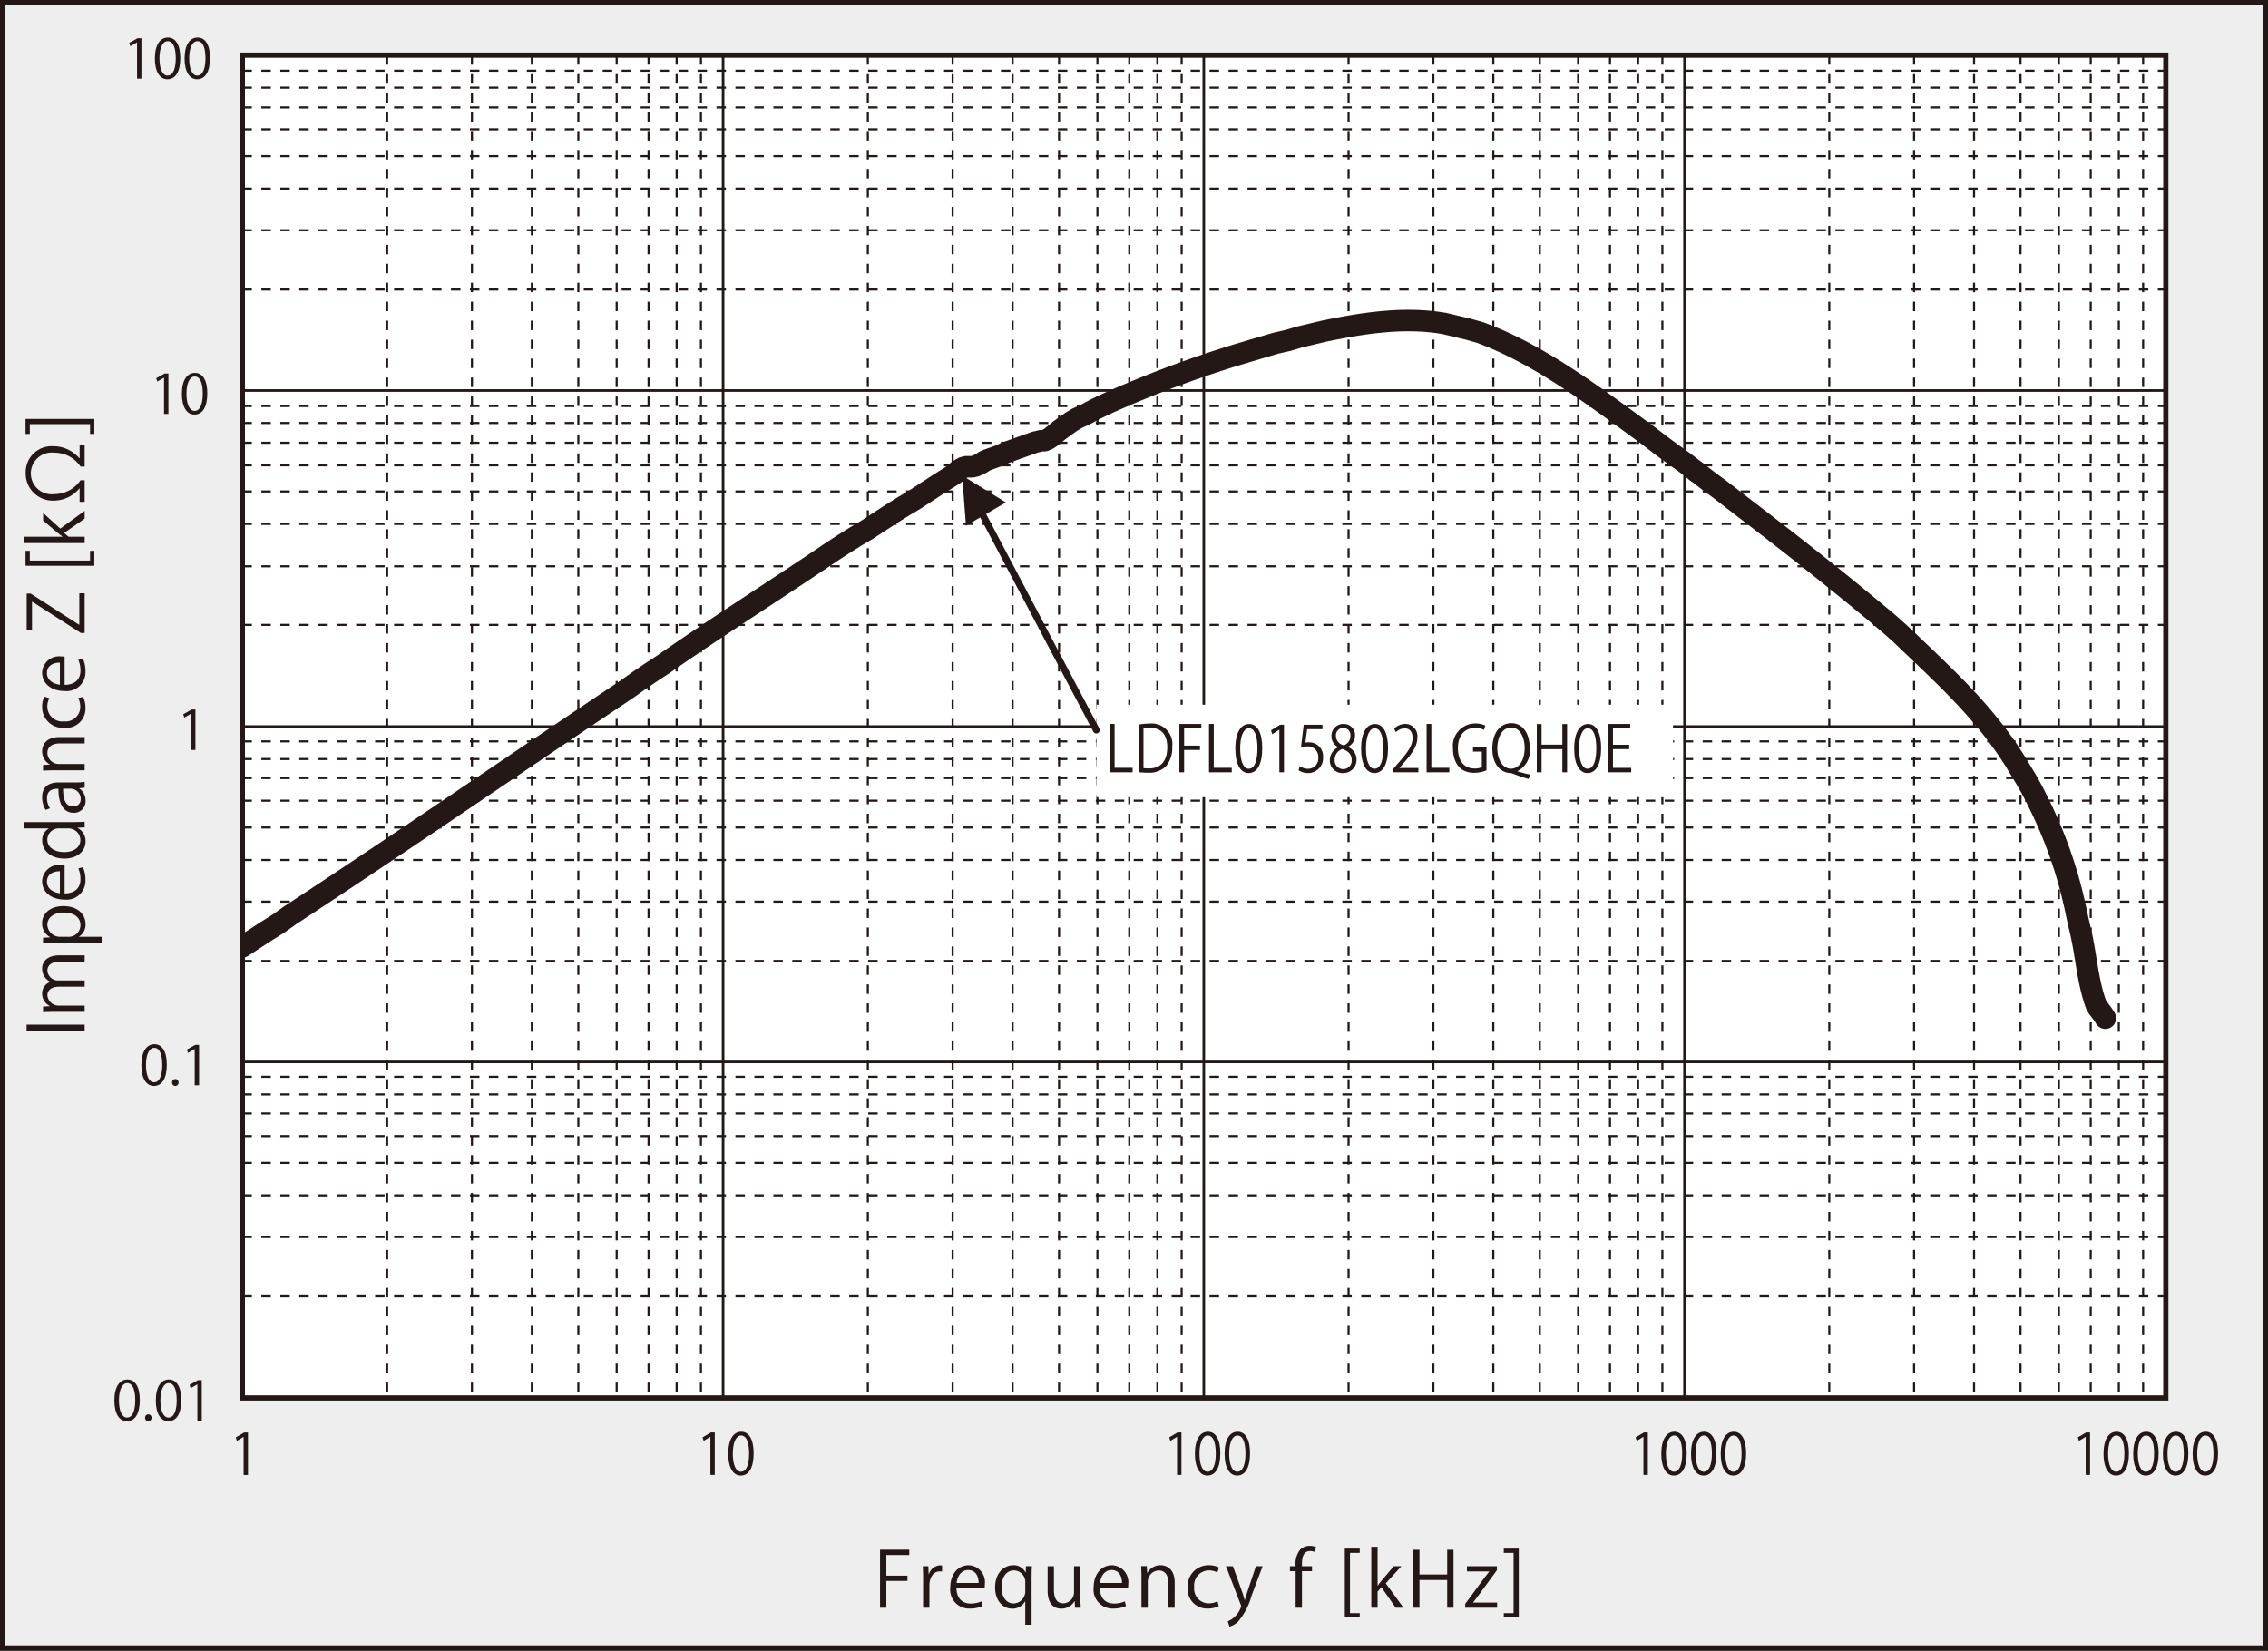 <svg id="レイヤー_1" data-name="レイヤー 1" xmlns="http://www.w3.org/2000/svg" xmlns:xlink="http://www.w3.org/1999/xlink" viewBox="0 0 239.896 174.616">
  <rect x="0" y="0" width="239.896" height="174.616" fill="#808080" stroke="none"/>
  <defs>
    <style>
      .cls-1, .cls-10, .cls-11, .cls-5, .cls-6, .cls-7, .cls-8 {
        fill: none;
      }

      .cls-2 {
        fill: #eeeeef;
        stroke-width: 0.57px;
      }

      .cls-10, .cls-11, .cls-2, .cls-5, .cls-6, .cls-7, .cls-8 {
        stroke: #231815;
      }

      .cls-2, .cls-5, .cls-6, .cls-7 {
        stroke-miterlimit: 3.864;
      }

      .cls-3 {
        fill: #231815;
      }

      .cls-4 {
        fill: #fff;
      }

      .cls-5, .cls-7 {
        stroke-width: 0.221px;
      }

      .cls-5 {
        stroke-dasharray: 1.003 1.003;
      }

      .cls-6 {
        stroke-width: 0.275px;
      }

      .cls-11, .cls-8 {
        stroke-linecap: round;
        stroke-linejoin: round;
      }

      .cls-8 {
        stroke-width: 2.275px;
      }

      .cls-9 {
        clip-path: url(#clip-path);
      }

      .cls-10 {
        stroke-miterlimit: 10;
        stroke-width: 0.55px;
      }

      .cls-11 {
        stroke-width: 0.722px;
      }
    </style>
    <clipPath id="clip-path">
      <rect class="cls-1" x="25.636" y="5.839" width="203.457" height="142.039"/>
    </clipPath>
  </defs>
  <g>
    <rect class="cls-2" x="0.285" y="0.285" width="239.326" height="174.046"/>
    <path class="cls-3" d="M25.767,156.019V151.995h-.011l-.702.426-.114-.372.885-.521H26.23v4.491Z"/>
    <g>
      <path class="cls-3" d="M75.141,156.013v-4.023H75.13l-.702.426-.114-.372.885-.521H75.604v4.491Z"/>
      <path class="cls-3" d="M77.028,153.782c0-1.571.582-2.333,1.381-2.333.811,0,1.307.804,1.307,2.272,0,1.56-.52,2.363-1.369,2.363C77.57,156.085,77.028,155.281,77.028,153.782Zm2.208-.036c0-1.121-.257-1.896-.855-1.896-.508,0-.868.714-.868,1.896s.314,1.931.851,1.931C78.997,155.677,79.236,154.814,79.236,153.746Z"/>
      <path class="cls-3" d="M124.503,156.013v-4.023h-.011l-.702.426-.114-.372.885-.521h.405v4.491Z"/>
      <path class="cls-3" d="M126.39,153.782c0-1.571.582-2.333,1.381-2.333.811,0,1.307.804,1.307,2.272,0,1.56-.52,2.363-1.369,2.363C126.932,156.085,126.39,155.281,126.39,153.782Zm2.208-.036c0-1.121-.257-1.896-.855-1.896-.508,0-.868.714-.868,1.896s.314,1.931.851,1.931C128.359,155.677,128.598,154.814,128.598,153.746Z"/>
      <path class="cls-3" d="M129.532,153.782c0-1.571.582-2.333,1.381-2.333.811,0,1.307.804,1.307,2.272,0,1.56-.52,2.363-1.369,2.363C130.074,156.085,129.532,155.281,129.532,153.782Zm2.208-.036c0-1.121-.257-1.896-.855-1.896-.508,0-.868.714-.868,1.896s.314,1.931.851,1.931C131.501,155.677,131.74,154.814,131.74,153.746Z"/>
      <path class="cls-3" d="M173.836,156.013v-4.023h-.011l-.702.426-.114-.372.885-.521h.405v4.491Z"/>
      <path class="cls-3" d="M175.724,153.782c0-1.571.582-2.333,1.381-2.333.811,0,1.307.804,1.307,2.272,0,1.56-.52,2.363-1.369,2.363C176.266,156.085,175.724,155.281,175.724,153.782Zm2.208-.036c0-1.121-.257-1.896-.855-1.896-.508,0-.868.714-.868,1.896s.314,1.931.851,1.931C177.693,155.677,177.932,154.814,177.932,153.746Z"/>
      <path class="cls-3" d="M178.866,153.782c0-1.571.582-2.333,1.381-2.333.811,0,1.307.804,1.307,2.272,0,1.56-.52,2.363-1.369,2.363C179.408,156.085,178.866,155.281,178.866,153.782Zm2.208-.036c0-1.121-.257-1.896-.855-1.896-.508,0-.868.714-.868,1.896s.314,1.931.851,1.931C180.834,155.677,181.074,154.814,181.074,153.746Z"/>
      <path class="cls-3" d="M182.007,153.782c0-1.571.582-2.333,1.381-2.333.811,0,1.307.804,1.307,2.272,0,1.56-.52,2.363-1.369,2.363C182.549,156.085,182.007,155.281,182.007,153.782Zm2.208-.036c0-1.121-.257-1.896-.855-1.896-.508,0-.868.714-.868,1.896s.314,1.931.851,1.931C183.976,155.677,184.215,154.814,184.215,153.746Z"/>
      <path class="cls-3" d="M220.61,156.013v-4.023h-.011l-.702.426-.114-.372.885-.521h.405v4.491Z"/>
      <path class="cls-3" d="M222.498,153.782c0-1.571.582-2.333,1.381-2.333.811,0,1.307.804,1.307,2.272,0,1.56-.52,2.363-1.369,2.363C223.04,156.085,222.498,155.281,222.498,153.782Zm2.208-.036c0-1.121-.257-1.896-.855-1.896-.508,0-.868.714-.868,1.896s.314,1.931.851,1.931C224.466,155.677,224.706,154.814,224.706,153.746Z"/>
      <path class="cls-3" d="M225.639,153.782c0-1.571.582-2.333,1.381-2.333.811,0,1.307.804,1.307,2.272,0,1.56-.52,2.363-1.369,2.363C226.181,156.085,225.639,155.281,225.639,153.782Zm2.208-.036c0-1.121-.257-1.896-.855-1.896-.508,0-.868.714-.868,1.896s.314,1.931.851,1.931C227.608,155.677,227.847,154.814,227.847,153.746Z"/>
      <path class="cls-3" d="M228.781,153.782c0-1.571.582-2.333,1.381-2.333.811,0,1.307.804,1.307,2.272,0,1.56-.52,2.363-1.369,2.363C229.323,156.085,228.781,155.281,228.781,153.782Zm2.208-.036c0-1.121-.257-1.896-.855-1.896-.508,0-.868.714-.868,1.896s.314,1.931.851,1.931C230.75,155.677,230.989,154.814,230.989,153.746Z"/>
      <path class="cls-3" d="M231.922,153.782c0-1.571.582-2.333,1.381-2.333.811,0,1.307.804,1.307,2.272,0,1.56-.52,2.363-1.369,2.363C232.464,156.085,231.922,155.281,231.922,153.782Zm2.208-.036c0-1.121-.257-1.896-.855-1.896-.508,0-.868.714-.868,1.896s.314,1.931.851,1.931C233.891,155.677,234.13,154.814,234.13,153.746Z"/>
    </g>
    <rect class="cls-4" x="25.459" y="6.069" width="203.488" height="141.605"/>
    <rect class="cls-4" x="25.636" y="5.839" width="203.457" height="142.039"/>
    <line class="cls-5" x1="25.635" y1="137.123" x2="229.029" y2="137.123"/>
    <line class="cls-5" x1="25.635" y1="130.849" x2="229.029" y2="130.849"/>
    <line class="cls-5" x1="25.635" y1="126.442" x2="229.029" y2="126.442"/>
    <line class="cls-5" x1="25.635" y1="123.007" x2="229.029" y2="123.007"/>
    <line class="cls-5" x1="25.635" y1="120.171" x2="229.029" y2="120.171"/>
    <line class="cls-5" x1="25.635" y1="117.78" x2="229.029" y2="117.78"/>
    <line class="cls-5" x1="25.635" y1="115.763" x2="229.029" y2="115.763"/>
    <line class="cls-5" x1="25.635" y1="113.897" x2="229.029" y2="113.897"/>
    <line class="cls-5" x1="25.635" y1="101.648" x2="229.029" y2="101.648"/>
    <line class="cls-5" x1="25.635" y1="95.377" x2="229.029" y2="95.377"/>
    <line class="cls-5" x1="25.635" y1="90.97" x2="229.029" y2="90.97"/>
    <line class="cls-5" x1="25.635" y1="87.534" x2="229.029" y2="87.534"/>
    <line class="cls-5" x1="25.635" y1="84.696" x2="229.029" y2="84.696"/>
    <line class="cls-5" x1="25.635" y1="82.306" x2="229.029" y2="82.306"/>
    <line class="cls-5" x1="25.635" y1="80.291" x2="229.029" y2="80.291"/>
    <line class="cls-5" x1="25.635" y1="78.423" x2="229.029" y2="78.423"/>
    <line class="cls-5" x1="25.635" y1="66.099" x2="229.029" y2="66.099"/>
    <line class="cls-5" x1="25.635" y1="59.901" x2="229.029" y2="59.901"/>
    <line class="cls-5" x1="25.635" y1="55.422" x2="229.029" y2="55.422"/>
    <line class="cls-5" x1="25.635" y1="51.986" x2="229.029" y2="51.986"/>
    <line class="cls-5" x1="25.635" y1="49.223" x2="229.029" y2="49.223"/>
    <line class="cls-5" x1="25.635" y1="46.835" x2="229.029" y2="46.835"/>
    <line class="cls-5" x1="25.635" y1="44.742" x2="229.029" y2="44.742"/>
    <line class="cls-5" x1="25.635" y1="42.95" x2="229.029" y2="42.95"/>
    <line class="cls-5" x1="25.635" y1="30.627" x2="229.029" y2="30.627"/>
    <line class="cls-5" x1="25.635" y1="24.353" x2="229.029" y2="24.353"/>
    <line class="cls-5" x1="25.635" y1="19.948" x2="229.029" y2="19.948"/>
    <line class="cls-5" x1="25.635" y1="16.513" x2="229.029" y2="16.513"/>
    <line class="cls-5" x1="25.635" y1="13.675" x2="229.029" y2="13.675"/>
    <line class="cls-5" x1="25.635" y1="11.36" x2="229.029" y2="11.36"/>
    <line class="cls-5" x1="25.635" y1="9.27" x2="229.029" y2="9.27"/>
    <line class="cls-5" x1="25.635" y1="7.477" x2="229.029" y2="7.477"/>
    <line class="cls-6" x1="25.635" y1="112.328" x2="229.029" y2="112.328"/>
    <line class="cls-6" x1="25.635" y1="76.855" x2="229.029" y2="76.855"/>
    <line class="cls-6" x1="25.635" y1="41.307" x2="229.029" y2="41.307"/>
    <line class="cls-7" x1="25.635" y1="5.834" x2="229.029" y2="5.834"/>
    <line class="cls-5" x1="40.947" y1="5.834" x2="40.947" y2="147.8"/>
    <line class="cls-5" x1="49.918" y1="5.834" x2="49.918" y2="147.8"/>
    <line class="cls-5" x1="56.258" y1="5.834" x2="56.258" y2="147.8"/>
    <line class="cls-5" x1="61.172" y1="5.834" x2="61.172" y2="147.8"/>
    <line class="cls-5" x1="65.228" y1="5.834" x2="65.228" y2="147.8"/>
    <line class="cls-5" x1="68.601" y1="5.834" x2="68.601" y2="147.8"/>
    <line class="cls-5" x1="71.57" y1="5.834" x2="71.57" y2="147.8"/>
    <line class="cls-5" x1="74.142" y1="5.834" x2="74.142" y2="147.8"/>
    <line class="cls-5" x1="91.795" y1="5.834" x2="91.795" y2="147.8"/>
    <line class="cls-5" x1="100.765" y1="5.834" x2="100.765" y2="147.8"/>
    <line class="cls-5" x1="107.107" y1="5.834" x2="107.107" y2="147.8"/>
    <line class="cls-5" x1="112.021" y1="5.834" x2="112.021" y2="147.8"/>
    <line class="cls-5" x1="116.078" y1="5.834" x2="116.078" y2="147.8"/>
    <line class="cls-5" x1="119.449" y1="5.834" x2="119.449" y2="147.8"/>
    <line class="cls-5" x1="122.42" y1="5.834" x2="122.42" y2="147.8"/>
    <line class="cls-5" x1="124.99" y1="5.834" x2="124.99" y2="147.8"/>
    <line class="cls-5" x1="142.644" y1="5.834" x2="142.644" y2="147.8"/>
    <line class="cls-5" x1="151.613" y1="5.834" x2="151.613" y2="147.8"/>
    <line class="cls-5" x1="157.955" y1="5.834" x2="157.955" y2="147.8"/>
    <line class="cls-5" x1="162.869" y1="5.834" x2="162.869" y2="147.8"/>
    <line class="cls-5" x1="166.926" y1="5.834" x2="166.926" y2="147.8"/>
    <line class="cls-5" x1="170.297" y1="5.834" x2="170.297" y2="147.8"/>
    <line class="cls-5" x1="173.267" y1="5.834" x2="173.267" y2="147.8"/>
    <line class="cls-5" x1="175.838" y1="5.834" x2="175.838" y2="147.8"/>
    <line class="cls-5" x1="193.492" y1="5.834" x2="193.492" y2="147.8"/>
    <line class="cls-5" x1="202.461" y1="5.834" x2="202.461" y2="147.8"/>
    <line class="cls-5" x1="208.804" y1="5.834" x2="208.804" y2="147.8"/>
    <line class="cls-5" x1="213.718" y1="5.834" x2="213.718" y2="147.8"/>
    <line class="cls-5" x1="217.775" y1="5.834" x2="217.775" y2="147.8"/>
    <line class="cls-5" x1="221.144" y1="5.834" x2="221.144" y2="147.8"/>
    <line class="cls-5" x1="224.117" y1="5.834" x2="224.117" y2="147.8"/>
    <line class="cls-5" x1="226.687" y1="5.834" x2="226.687" y2="147.8"/>
    <line class="cls-6" x1="76.484" y1="5.834" x2="76.484" y2="147.8"/>
    <line class="cls-6" x1="127.332" y1="5.834" x2="127.332" y2="147.8"/>
    <line class="cls-6" x1="178.181" y1="5.834" x2="178.181" y2="147.8"/>
    <line class="cls-7" x1="229.029" y1="5.834" x2="229.029" y2="147.8"/>
    <rect class="cls-4" x="115.986" y="74.545" width="60.975" height="9.782"/>
    <path class="cls-8" d="M179.439,49.895l1.258.971,1.312.97,2.514,1.942c5.143,3.926,10.244,7.961,15.254,12.173l1.258,1.121.627.596c3.857,3.703,7.666,7.136,10.857,11.876l.627.971,1.258,2.09.627,1.121.629,1.27a47.07,47.07,0,0,1,3.828,10.902l.285,1.344.344,1.494c.572,2.537.705,5.109,1.6,7.544l.17.298.516.672.287.448"/>
    <g class="cls-9">
      <path class="cls-8" d="M25.635,100.155l2.516-1.643,1.312-.821,1.258-.894c11.918-7.809,23.727-15.959,35.594-23.9l1.258-.894,1.314-.897,1.256-.821c5.854-4.085,11.887-7.882,17.77-11.874l1.256-.822,1.314-.822,1.256-.746,2.514-1.644,1.315-.821,1.256-.747,2.516-1.643,1.314-.821.344-.225.283-.299.344-.224.285-.15.287-.074h.627l.344-.074.342-.149.287-.148.342-.225.344-.149,1.256-.449.629-.299,3.143-1.119.344-.074.285-.075h.342l.344-.149.342-.224.285-.225.629-.523,1.256-.896.629-.373.685-.298,1.258-.672,1.258-.599a117.552,117.552,0,0,1,13.996-5.229l3.772-1.118,1.315-.301,1.258-.372,2.514-.599c4.205-.871,8.484-1.548,12.738-.82l2.514.597,1.314.374c6.336,2.339,12.059,6.741,17.768,10.903l1.258.97,1.314.972,1.258.896,1.256.971"/>
    </g>
    <rect class="cls-10" x="25.635" y="5.833" width="203.453" height="142.043"/>
    <line class="cls-11" x1="115.963" y1="77.228" x2="103.508" y2="53.63"/>
    <g>
      <path class="cls-3" d="M12.096,148.148c0-1.495.583-2.22,1.382-2.22.81,0,1.307.765,1.307,2.163,0,1.483-.52,2.248-1.37,2.248C12.639,150.339,12.096,149.574,12.096,148.148Zm2.209-.034c0-1.067-.257-1.804-.856-1.804-.508,0-.867.68-.867,1.804s.314,1.838.851,1.838C14.066,149.951,14.305,149.129,14.305,148.113Z"/>
      <path class="cls-3" d="M15.347,149.98a.344.344,0,0,1,.342-.371.34.34,0,0,1,.337.371.34.34,0,1,1-.679,0Z"/>
      <path class="cls-3" d="M16.481,148.148c0-1.495.583-2.22,1.382-2.22.81,0,1.307.765,1.307,2.163,0,1.483-.52,2.248-1.37,2.248C17.024,150.339,16.481,149.574,16.481,148.148Zm2.209-.034c0-1.067-.257-1.804-.856-1.804-.508,0-.867.68-.867,1.804s.314,1.838.851,1.838C18.451,149.951,18.69,149.129,18.69,148.113Z"/>
      <path class="cls-3" d="M20.878,150.271v-3.829h-.012l-.701.405-.114-.354.885-.496h.404v4.274Z"/>
    </g>
    <g>
      <path class="cls-3" d="M14.954,112.676c0-1.495.582-2.22,1.381-2.22.811,0,1.307.765,1.307,2.163,0,1.483-.519,2.248-1.369,2.248C15.496,114.867,14.954,114.103,14.954,112.676Zm2.209-.034c0-1.067-.257-1.804-.856-1.804-.508,0-.867.68-.867,1.804s.313,1.838.85,1.838C16.922,114.48,17.163,113.657,17.163,112.642Z"/>
      <path class="cls-3" d="M18.204,114.508a.344.344,0,0,1,.343-.371.34.34,0,0,1,.336.371.34.34,0,1,1-.679,0Z"/>
      <path class="cls-3" d="M20.594,114.799v-3.829h-.012l-.702.405-.114-.354.885-.496h.405v4.274Z"/>
    </g>
    <path class="cls-3" d="M20.208,79.329v-3.829h-.012l-.701.405-.114-.354.885-.496h.404v4.274Z"/>
    <g>
      <path class="cls-3" d="M17.351,43.784v-3.829h-.012l-.701.405L16.524,40.006l.885-.496H17.813v4.274Z"/>
      <path class="cls-3" d="M19.237,41.661c0-1.495.583-2.22,1.382-2.22.81,0,1.307.765,1.307,2.163,0,1.483-.52,2.248-1.37,2.248C19.78,43.853,19.237,43.088,19.237,41.661Zm2.209-.034c0-1.067-.257-1.804-.856-1.804-.508,0-.867.68-.867,1.804s.314,1.838.851,1.838C21.207,43.465,21.446,42.643,21.446,41.627Z"/>
    </g>
    <g>
      <path class="cls-3" d="M14.496,8.315V4.485h-.012l-.702.405-.114-.354.885-.496h.405V8.315Z"/>
      <path class="cls-3" d="M16.381,6.191c0-1.495.582-2.22,1.381-2.22.811,0,1.307.765,1.307,2.163,0,1.483-.519,2.248-1.369,2.248C16.923,8.383,16.381,7.618,16.381,6.191Zm2.209-.034c0-1.067-.257-1.804-.856-1.804-.508,0-.867.68-.867,1.804s.313,1.838.85,1.838C18.35,7.995,18.59,7.173,18.59,6.157Z"/>
      <path class="cls-3" d="M19.523,6.191c0-1.495.583-2.22,1.382-2.22.81,0,1.307.765,1.307,2.163,0,1.483-.52,2.248-1.37,2.248C20.066,8.383,19.523,7.618,19.523,6.191Zm2.209-.034c0-1.067-.257-1.804-.856-1.804-.508,0-.867.68-.867,1.804s.314,1.838.851,1.838C21.493,7.995,21.732,7.173,21.732,6.157Z"/>
    </g>
    <g>
      <path class="cls-3" d="M93.085,170.066v-6.14h3.094v.564H93.753v2.184h2.231v.556H93.753v2.836Z"/>
      <path class="cls-3" d="M99.647,166.238a2.068,2.068,0,0,0-.241-.016c-.726,0-1.096.717-1.096,1.458v2.385h-.669v-3.077c0-.468-.008-.895-.032-1.313h.588l.032.846h.024a1.314,1.314,0,0,1,1.192-.942,1.764,1.764,0,0,1,.201.023Z"/>
      <path class="cls-3" d="M103.939,169.88a3.181,3.181,0,0,1-1.378.274,1.998,1.998,0,0,1-2.047-2.216c0-1.378.773-2.368,1.958-2.368a1.788,1.788,0,0,1,1.7,2.006c0,.152-.008.266-.017.37h-2.988c.008,1.217.7,1.676,1.49,1.676a2.77,2.77,0,0,0,1.152-.226Zm-.428-2.433c.009-.597-.241-1.37-1.104-1.37-.806,0-1.16.766-1.225,1.37Z"/>
      <path class="cls-3" d="M109.148,165.666c-.017.347-.032.718-.032,1.209v4.987h-.669v-2.466h-.024a1.496,1.496,0,0,1-1.378.766c-.99,0-1.788-.878-1.788-2.224,0-1.651,1.015-2.368,1.917-2.368a1.384,1.384,0,0,1,1.298.757h.023l.024-.661Zm-.701,1.749a1.225,1.225,0,0,0-1.185-1.298c-.83,0-1.321.742-1.321,1.773,0,.918.403,1.724,1.297,1.724a1.277,1.277,0,0,0,1.209-1.297Z"/>
      <path class="cls-3" d="M114.275,168.898c0,.451.024.829.041,1.168h-.604l-.032-.692h-.024a1.592,1.592,0,0,1-1.401.789c-.661,0-1.442-.379-1.442-1.894v-2.594H111.48v2.474c0,.854.249,1.449.982,1.449a1.162,1.162,0,0,0,1.145-1.191v-2.731h.668Z"/>
      <path class="cls-3" d="M119.105,169.88a3.181,3.181,0,0,1-1.378.274,1.998,1.998,0,0,1-2.047-2.216c0-1.378.773-2.368,1.958-2.368a1.788,1.788,0,0,1,1.7,2.006c0,.152-.008.266-.017.37h-2.988c.008,1.217.7,1.676,1.49,1.676a2.77,2.77,0,0,0,1.152-.226Zm-.428-2.433c.009-.597-.241-1.37-1.104-1.37-.806,0-1.16.766-1.225,1.37Z"/>
      <path class="cls-3" d="M124.25,170.066h-.669v-2.595c0-.717-.258-1.345-1.023-1.345a1.196,1.196,0,0,0-1.152,1.249v2.69h-.668v-3.263c0-.451-.017-.781-.032-1.137h.596l.04.718h.017a1.567,1.567,0,0,1,1.41-.813c.548,0,1.482.33,1.482,1.82Z"/>
      <path class="cls-3" d="M128.91,169.904a2.807,2.807,0,0,1-1.192.25,2.044,2.044,0,0,1-2.087-2.24,2.196,2.196,0,0,1,2.248-2.344,2.414,2.414,0,0,1,1.055.233l-.169.54a1.773,1.773,0,0,0-.902-.227,1.579,1.579,0,0,0-1.547,1.757,1.549,1.549,0,0,0,1.522,1.732,2.202,2.202,0,0,0,.951-.218Z"/>
      <path class="cls-3" d="M133.554,165.675l-1.168,3.109a7.13,7.13,0,0,1-1.442,2.764,2.198,2.198,0,0,1-.894.516l-.186-.563a2.507,2.507,0,0,0,1.418-1.58.565.565,0,0,0-.049-.185l-1.555-4.061h.733l.959,2.667c.112.306.209.652.281.918h.024c.072-.266.178-.596.282-.935l.886-2.65Z"/>
      <path class="cls-3" d="M137.045,165.675a2.39,2.39,0,0,1,.483-1.757,1.451,1.451,0,0,1,1.015-.395,1.634,1.634,0,0,1,.653.129l-.113.523a1.272,1.272,0,0,0-.508-.104c-.692,0-.861.645-.861,1.354v.25h1.063v.523h-1.063v3.867h-.669v-3.867h-.604v-.523Z"/>
      <path class="cls-3" d="M143.825,171.089h-1.579v-7.275h1.579v.451h-1.031v6.373h1.031Z"/>
      <path class="cls-3" d="M148.455,170.066h-.821l-1.515-2.167-.403.459v1.708h-.668V163.62h.668v4.101h.017c.104-.152.258-.346.379-.491l1.312-1.555h.806l-1.651,1.812Z"/>
      <path class="cls-3" d="M153.745,170.066h-.669V167.133h-2.933v2.933h-.669v-6.131h.669v2.618h2.933v-2.618h.669Z"/>
      <path class="cls-3" d="M158.332,165.675v.427l-2.006,2.739c-.169.233-.33.443-.508.661v.016H158.356v.548H154.98v-.403l2.022-2.755c.178-.233.339-.443.523-.669v-.016h-2.36v-.548Z"/>
      <path class="cls-3" d="M159.062,163.814H160.649V171.089H159.062v-.451h1.039v-6.373H159.062Z"/>
    </g>
    <g>
      <path class="cls-3" d="M2.814,109.054v-.669H8.954v.669Z"/>
      <path class="cls-3" d="M8.954,101.055v.66H6.416c-.854,0-1.402.307-1.402.967A1.119,1.119,0,0,0,6.19,103.713H8.954v.661h-2.707c-.701,0-1.233.298-1.233.919a1.194,1.194,0,0,0,1.249,1.079H8.954v.661H5.69c-.451,0-.773.016-1.136.031v-.588l.709-.04v-.024a1.462,1.462,0,0,1-.806-1.337,1.254,1.254,0,0,1,.878-1.2v-.017a1.539,1.539,0,0,1-.878-1.41c0-.54.347-1.394,1.854-1.394Z"/>
      <path class="cls-3" d="M5.303,99.136a1.627,1.627,0,0,1-.846-1.499c0-1.039.895-1.788,2.24-1.788,1.611,0,2.353.942,2.353,1.909a1.493,1.493,0,0,1-.701,1.321v.017h2.4v.668H5.972c-.572,0-1.015.017-1.418.033v-.604l.749-.04Zm1.901-.04a1.239,1.239,0,0,0,1.306-1.232c0-.862-.741-1.338-1.789-1.338-.91,0-1.716.459-1.716,1.313a1.35,1.35,0,0,0,1.361,1.257Z"/>
      <path class="cls-3" d="M8.768,91.735a3.184,3.184,0,0,1,.273,1.378,1.997,1.997,0,0,1-2.215,2.046c-1.378,0-2.369-.773-2.369-1.958A1.788,1.788,0,0,1,6.463,91.502c.153,0,.267.008.371.016v2.989c1.217-.008,1.676-.701,1.676-1.49a2.786,2.786,0,0,0-.226-1.152ZM6.335,92.162c-.596-.008-1.369.242-1.369,1.104,0,.807.766,1.16,1.369,1.225Z"/>
      <path class="cls-3" d="M7.866,86.961c.354,0,.789-.016,1.088-.031v.596l-.75.032v.024a1.552,1.552,0,0,1,.847,1.434c0,1.016-.879,1.805-2.232,1.805-1.482,0-2.353-.87-2.353-1.893a1.411,1.411,0,0,1,.677-1.281V87.63H2.508V86.961ZM6.319,87.63A1.215,1.215,0,0,0,5.005,88.815c0,.83.773,1.321,1.78,1.321.927,0,1.717-.435,1.717-1.297A1.264,1.264,0,0,0,7.165,87.63Z"/>
      <path class="cls-3" d="M7.906,82.768a6.131,6.131,0,0,0,1.048-.064v.612L8.389,83.38v.024a1.526,1.526,0,0,1,.661,1.297,1.218,1.218,0,0,1-1.249,1.281c-1.056,0-1.628-.918-1.619-2.546-.371,0-1.209,0-1.209.999a1.894,1.894,0,0,0,.314,1.071l-.459.161a2.491,2.491,0,0,1-.371-1.337c0-1.241.878-1.563,1.748-1.563Zm-1.232.661c0,.829.121,1.869,1.047,1.869a.731.731,0,0,0,.814-.758A1.074,1.074,0,0,0,7.503,83.429Z"/>
      <path class="cls-3" d="M8.954,77.971v.668H6.359c-.717,0-1.346.258-1.346,1.023a1.196,1.196,0,0,0,1.249,1.152H8.954v.668H5.69c-.451,0-.781.017-1.136.033V80.919l.717-.04v-.017a1.567,1.567,0,0,1-.813-1.409c0-.549.33-1.482,1.821-1.482Z"/>
      <path class="cls-3" d="M8.793,73.713a2.805,2.805,0,0,1,.249,1.191A2.043,2.043,0,0,1,6.802,76.991a2.196,2.196,0,0,1-2.345-2.247,2.43,2.43,0,0,1,.233-1.056l.54.169a1.784,1.784,0,0,0-.226.902,1.578,1.578,0,0,0,1.757,1.547,1.548,1.548,0,0,0,1.731-1.522,2.204,2.204,0,0,0-.217-.951Z"/>
      <path class="cls-3" d="M8.768,69.671a3.184,3.184,0,0,1,.273,1.378,1.997,1.997,0,0,1-2.215,2.046c-1.378,0-2.369-.773-2.369-1.958A1.788,1.788,0,0,1,6.463,69.438c.153,0,.267.008.371.016v2.989c1.217-.008,1.676-.701,1.676-1.49a2.786,2.786,0,0,0-.226-1.152Zm-2.434.427c-.596-.008-1.369.242-1.369,1.104,0,.807.766,1.16,1.369,1.225Z"/>
      <path class="cls-3" d="M3.241,62.787,8.357,66.082h.032V62.755h.564v4.198H8.55L3.411,63.65H3.386v3.029H2.822V62.787Z"/>
      <path class="cls-3" d="M9.976,58.266v1.578H2.702V58.266h.451V59.297H9.525V58.266Z"/>
      <path class="cls-3" d="M8.954,54.038v.821l-2.168,1.515.46.403h1.708v.668H2.508v-.668H6.609v-.017c-.153-.104-.347-.258-.491-.378L4.562,55.069v-.806l1.813,1.651Z"/>
      <path class="cls-3" d="M8.421,47.065h.532v2.287H8.518A3.311,3.311,0,0,0,5.731,47.886a2.208,2.208,0,1,0,.016,4.383,3.389,3.389,0,0,0,2.771-1.466h.436v2.279H8.421V51.672H8.389a3.506,3.506,0,0,1-2.69,1.281,2.859,2.859,0,0,1-2.981-2.924,2.745,2.745,0,0,1,2.908-2.828,3.586,3.586,0,0,1,2.764,1.272h.032Z"/>
      <path class="cls-3" d="M2.702,45.902V44.316H9.976v1.587H9.525V44.863H3.153v1.039Z"/>
    </g>
    <g>
      <path class="cls-3" d="M119.8,81.694H117.395V76.578h.502v4.64h1.903Z"/>
      <path class="cls-3" d="M120.451,76.646a6.574,6.574,0,0,1,1.16-.107,2.187,2.187,0,0,1,2.381,2.471,2.991,2.991,0,0,1-.629,2.008,2.472,2.472,0,0,1-1.915.718,7.383,7.383,0,0,1-.997-.054Zm.501,4.605a3.672,3.672,0,0,0,.586.034c1.245,0,1.928-.786,1.928-2.25,0-1.329-.641-2.047-1.837-2.047a3.291,3.291,0,0,0-.677.066Z"/>
      <path class="cls-3" d="M124.749,81.694V76.578h2.32v.471h-1.818v1.819h1.674v.463h-1.674v2.363Z"/>
      <path class="cls-3" d="M130.288,81.694h-2.405V76.578h.502v4.64h1.903Z"/>
      <path class="cls-3" d="M130.666,79.197c0-1.76.616-2.612,1.463-2.612.857,0,1.384.899,1.384,2.545,0,1.745-.551,2.646-1.45,2.646C131.24,81.775,130.666,80.875,130.666,79.197Zm2.339-.041c0-1.255-.272-2.121-.906-2.121-.538,0-.919.799-.919,2.121,0,1.323.332,2.162.9,2.162C132.751,81.318,133.004,80.352,133.004,79.156Z"/>
      <path class="cls-3" d="M135.322,81.694V77.19h-.012l-.743.477-.121-.416.937-.584h.429v5.028Z"/>
      <path class="cls-3" d="M139.887,76.666V77.129h-1.626l-.187,1.424a2.216,2.216,0,0,1,.351-.027,1.459,1.459,0,0,1,1.522,1.544,1.586,1.586,0,0,1-1.56,1.706,1.863,1.863,0,0,1-1.039-.296l.145-.437a1.553,1.553,0,0,0,.894.282A1.089,1.089,0,0,0,139.44,80.137a1.102,1.102,0,0,0-1.245-1.175,3.332,3.332,0,0,0-.58.047l.284-2.343Z"/>
      <path class="cls-3" d="M141.54,79.029a1.271,1.271,0,0,1-.706-1.135,1.248,1.248,0,0,1,1.28-1.31,1.167,1.167,0,0,1,1.215,1.222,1.324,1.324,0,0,1-.743,1.188v.027a1.422,1.422,0,0,1,.9,1.315,1.39,1.39,0,0,1-1.426,1.438,1.319,1.319,0,0,1-1.396-1.337,1.491,1.491,0,0,1,.876-1.383Zm1.433,1.369c0-.631-.381-.953-.979-1.168a1.167,1.167,0,0,0-.816,1.121.912.912,0,0,0,.889,1.007A.89.89,0,0,0,142.972,80.399Zm-1.662-2.558a1.026,1.026,0,0,0,.84,1,1.06,1.06,0,0,0,.689-.987.761.761,0,0,0-.743-.859A.779.779,0,0,0,141.31,77.841Z"/>
      <path class="cls-3" d="M143.972,79.197c0-1.76.616-2.612,1.463-2.612.857,0,1.384.899,1.384,2.545,0,1.745-.551,2.646-1.45,2.646C144.546,81.775,143.972,80.875,143.972,79.197Zm2.339-.041c0-1.255-.272-2.121-.906-2.121-.538,0-.919.799-.919,2.121,0,1.323.332,2.162.9,2.162C146.057,81.318,146.311,80.352,146.311,79.156Z"/>
      <path class="cls-3" d="M150.03,81.694h-2.677v-.343l.441-.517c1.075-1.208,1.619-1.94,1.619-2.76,0-.537-.211-1.033-.863-1.033a1.442,1.442,0,0,0-.907.416l-.169-.39a1.676,1.676,0,0,1,1.173-.49,1.285,1.285,0,0,1,1.274,1.431c0,.946-.598,1.752-1.535,2.8l-.356.416v.014h2Z"/>
      <path class="cls-3" d="M153.302,81.694H150.898V76.578h.501v4.64h1.903Z"/>
      <path class="cls-3" d="M157.234,81.486a3.432,3.432,0,0,1-1.312.262c-1.807,0-2.235-1.497-2.235-2.578a2.367,2.367,0,0,1,2.356-2.639,2.434,2.434,0,0,1,1.063.215l-.133.463a1.998,1.998,0,0,0-.942-.208c-1.088,0-1.819.779-1.819,2.136,0,1.383.695,2.154,1.746,2.154a1.605,1.605,0,0,0,.78-.147V79.506h-.931v-.45h1.426Z"/>
      <path class="cls-3" d="M160.518,81.594c.453.134.942.262,1.323.342l-.151.471c-.574-.168-1.179-.376-1.655-.558a.696.696,0,0,0-.26-.073c-1.052-.034-1.922-.927-1.922-2.592,0-1.686.846-2.686,2.012-2.686,1.16,0,1.934,1.033,1.934,2.592a2.402,2.402,0,0,1-1.28,2.477ZM158.378,79.17c0,1.095.532,2.142,1.438,2.142.948,0,1.456-1.027,1.456-2.195,0-1.034-.447-2.155-1.426-2.155C158.826,76.961,158.378,78.089,158.378,79.17Z"/>
      <path class="cls-3" d="M165.759,81.694h-.502V79.25h-2.199v2.444h-.502V76.585h.502v2.183h2.199V76.585h.502Z"/>
      <path class="cls-3" d="M166.51,79.197c0-1.76.616-2.612,1.463-2.612.857,0,1.384.899,1.384,2.545,0,1.745-.551,2.646-1.45,2.646C167.084,81.775,166.51,80.875,166.51,79.197Zm2.339-.041c0-1.255-.272-2.121-.906-2.121-.538,0-.919.799-.919,2.121,0,1.323.332,2.162.9,2.162C168.595,81.318,168.849,80.352,168.849,79.156Z"/>
      <path class="cls-3" d="M172.539,81.694h-2.43V76.578h2.326v.471h-1.824v1.731h1.716v.464h-1.716V81.225h1.928Z"/>
    </g>
    <path class="cls-3" d="M102.174,55.612l-.402-5.316,4.621,2.851"/>
  </g>
</svg>
